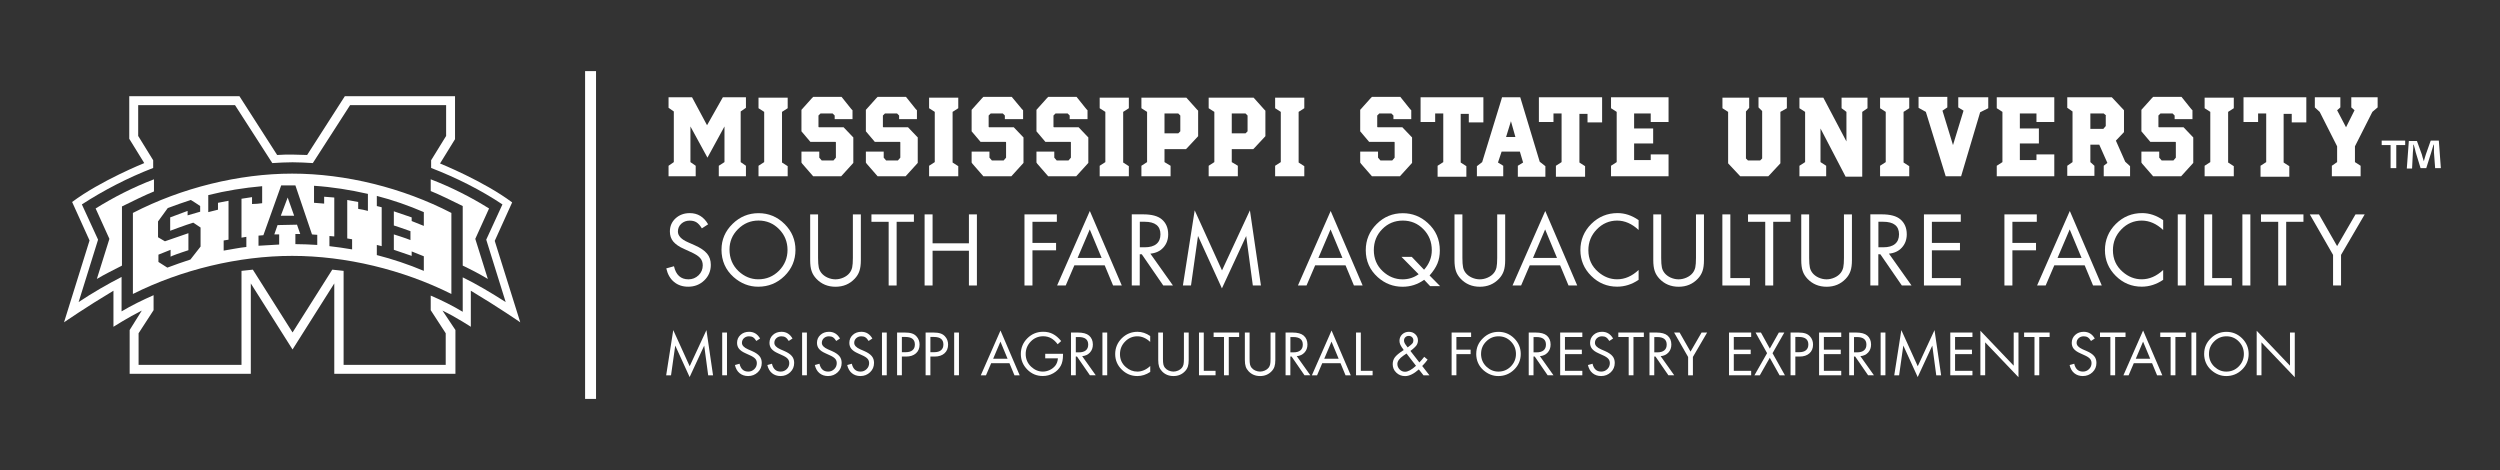 <?xml version="1.0" encoding="UTF-8"?><svg id="a" xmlns="http://www.w3.org/2000/svg" viewBox="0 0 617 116"><rect x="0" y="0" width="617" height="116" fill="#333333" stroke="none"/><defs><style>.b{fill:#fff;}</style></defs><path class="b" d="M593.6,34.7v1.1h-2.2v5.7h-1.4v-5.7h-2.2v-1.1h5.8Zm7.4,6.9l-.3-4v-1.9h-.1c-.2,.6-.4,1.4-.6,2l-1.2,3.8h-1.4l-1.2-3.9c-.1-.5-.3-1.3-.5-1.9h-.1c0,.6,0,1.3-.1,1.9l-.2,4h-1.3l.5-6.8h2l1.2,3.3c.1,.5,.3,1,.5,1.7h0c.2-.6,.3-1.2,.5-1.7l1.2-3.4h2l.5,6.8h-1.4v.1Z"/><g><g><path class="b" d="M32.8,52.55v20c12-6,26.1-9.4,39.3-9.4s27.3,3.4,39.3,9.4v-20c-12-6.2-26.1-9.7-39.3-9.7-13.1,0-27.3,3.5-39.3,9.7Zm16.6-.3c-1,.3-2,.6-3.1,.9v-1.1l-4.3,1.6v3.3s4-1.5,5.7-2l1.8,1.2v4.7l-2.5,3.2c-1.9,.6-3.8,1.3-5.7,2-.7-.5-1.5-.9-2.2-1.4v-1.8l3-1.2v1.7l.4-.2c1.2-.5,4-1.4,4-1.4v-4.2s-4.1,1.4-5.8,2l-1.7-1v-3.9l2.4-3.3c1.9-.7,3.8-1.4,5.7-2,.8,.5,1.6,1,2.3,1.5v1.4Zm10.2-3.2v9.6l1.2-.2v2.5c-1.9,.2-3.7,.6-5.6,.9v-2.5l1.2-.2v-9.6l-2.6,.5v1.7l-2.4,.6v-4.2c4.4-1.1,8.8-1.8,13.3-2.2v4.2c-.8,.1-1.6,.2-2.5,.2v-1.7l-2.6,.4Zm33.4,11.4l1.2,.3v-9.6l-1.2-.3v-2.5c3.9,1,7.9,2.4,11.6,4v3.4l-3-1.2v-.9l-4.4-1.5v3.5s2.8,.9,4.1,1.4v2.2c-1.2-.5-4.1-1.4-4.1-1.4v3.8l4.4,1.5v-1.1l3,1.2v3.6c-3.8-1.6-7.7-2.9-11.6-3.9v-2.5Zm-15.5-14.6c4.5,.3,8.9,1,13.3,2v4.2c-.8-.2-1.6-.4-2.4-.5v-1.7l-2.7-.5v9.5l1.2,.2v2.5c-1.9-.3-3.7-.6-5.6-.8v-2.5l1.2,.1v-9.6l-2.5-.2v1.7c-.8-.1-1.6-.1-2.5-.2v-4.2Zm-.5,12s.9,.1,1.3,.1v2.5c-1.8-.1-3.6-.2-5.4-.2v-2.5h1.2l-.8-2.3-4.8,.1-.8,2.3h1.2v2.5l-5.1,.3v-2.5l1.2-.1,4.4-12.3h3.5l4.1,12.1Z"/><path class="b" d="M122.1,59.45l4.3-9.5c-7.1-5.3-17.8-9.6-17.8-9.6l3.7-6v-10.6h-27.2l-9.3,14.5c-1.2,0-2.4-.1-3.7-.1-1.2,0-2.4,0-3.7,.1l-9.3-14.5H31.9v10.5l3.7,6s-10.7,4.3-17.8,9.6l4.3,9.5-6.3,20.2s5.5-3.8,12.2-7.8v8.9s3.6-2.3,7-4l-3,4.8v10.8h29.9v-22.3l10.3,16.3,10.3-16.3v22.3h29.9v-10.8l-3.2-4.8c3.5,1.7,7,4,7,4v-8.9c6.7,4,12.2,7.8,12.2,7.8l-6.3-20.1Zm-7.9,9v8.5c-2.5-1.5-5.1-2.8-7.9-4v3.6l3.7,5.7v7.8h-25.2v-23.2c-.9-.1-1.8-.2-2.8-.3l-9.8,15.5-9.8-15.5c-.9,.1-1.8,.2-2.8,.3v23.2h-25.4v-7.8l3.7-5.7v-3.7c-2.7,1.2-5.4,2.5-7.9,4v-8.5c-3.3,1.7-7,3.8-10.6,6.2l4.8-15.4-4-8.7c5.4-3.5,11.4-6.6,17.6-9v-1.9l-3.7-6v-7.6h23.9l9.2,14.3c1.7-.1,3.3-.2,5-.2s3.3,.1,5,.2l9.2-14.3h23.7v7.6l-3.7,6v1.9c6.2,2.4,12.2,5.4,17.6,9l-4,8.7,4.8,15.4c-3.6-2.3-7.3-4.5-10.6-6.1Z"/><path class="b" d="M38,44.25c-5.2,2-9.9,4.4-14.4,7.2l3.4,7.5-3.1,9.9c2-1.2,4.1-2.2,6.2-3.3v-14.6c2.4-1.2,5.9-2.9,7.9-3.7v-3Z"/><polygon class="b" points="69.3 53.25 72.6 53.25 71 48.75 69.3 53.25"/><path class="b" d="M117.3,58.95l3.4-7.5c-4.5-2.8-9.2-5.2-14.4-7.2v2.9c2,.8,5.5,2.5,7.9,3.7v14.7c2.1,1,4.2,2.1,6.2,3.3l-3.1-9.9Z"/></g><polyline class="b" points="144.4 17.55 144.4 98.45 147.1 98.45 147.1 17.55"/><g><g><path class="b" d="M178.8,40.01v-8.8l-4.2,7.7-4.2-7.7v8.8l1.3,.9v2.6h-6.7v-2.6l1.3-.9v-12.5l-1.3-.9v-2.6h5.8l3.7,6.9,3.9-6.9h5.7v2.6l-1.3,.9v12.5l1.3,.9v2.6h-6.7v-2.6l1.4-.9Z"/><path class="b" d="M194.4,43.51h-7.2v-2.6l1.4-.9v-12.4l-1.4-.9v-2.6h7.2v2.6l-1.4,.9v12.5l1.4,.9v2.5Z"/><path class="b" d="M210.1,26.91l.3,.3v2.2h-4.4v-.9l-.5-.5h-3l-.5,.5v2.8l.1,.1h6.1l2.1,2.2,.3,.3v6.3l-3,3.3h-6.9l-2.7-3.1-.2-.3v-2.7h4.4v1.5l.6,.7h2.9l.6-.7v-3.8l-.1-.1h-6.2l-2.2-2.6v-5.3l2.6-2.9,.3-.3h7l2.4,3Z"/><path class="b" d="M226,26.91l.3,.3v2.2h-4.4v-.9l-.5-.5h-3l-.5,.5v2.8l.1,.1h6.1l2.1,2.2,.3,.3v6.3l-3,3.3h-6.9l-2.7-3.1-.2-.3v-2.7h4.4v1.5l.6,.7h2.9l.6-.7v-3.8l-.1-.1h-6.2l-2.2-2.6v-5.3l2.6-2.9,.3-.3h7l2.4,3Z"/><path class="b" d="M236.5,43.51h-7.2v-2.6l1.4-.9v-12.4l-1.4-.9v-2.6h7.2v2.6l-1.4,.9v12.5l1.4,.9v2.5Z"/><path class="b" d="M252.2,26.91l.3,.3v2.2h-4.5v-.9l-.5-.5h-3l-.5,.5v2.8l.1,.1h6.1l2.1,2.2,.3,.3v6.3l-3,3.3h-6.9l-2.7-3.1-.2-.3v-2.7h4.4v1.5l.6,.7h2.9l.6-.7v-3.8l-.1-.1h-6.2l-2.2-2.6v-5.3l2.6-2.9,.3-.3h7l2.5,3Z"/><path class="b" d="M268.1,26.91l.3,.3v2.2h-4.4v-.9l-.5-.5h-3l-.5,.5v2.8l.1,.1h6.1l2.1,2.2,.3,.3v6.3l-3,3.3h-6.9l-2.7-3.1-.2-.3v-2.7h4.4v1.5l.6,.7h2.9l.6-.7v-3.8l-.1-.1h-6.2l-2.2-2.6v-5.3l2.6-2.9,.3-.3h7l2.4,3Z"/><path class="b" d="M278.6,43.51h-7.2v-2.6l1.4-.9v-12.4l-1.4-.9v-2.6h7.2v2.6l-1.4,.9v12.5l1.4,.9v2.5Z"/><path class="b" d="M295.4,27.01l.3,.3v6.3l-2.7,2.9-.3,.3h-5.3v3.2l1.5,.9v2.6h-7.2v-2.6l1.4-.9v-12.4l-1.4-.9v-2.6h11.1l2.6,2.9Zm-4.1,1.5l-.5-.5h-3.4v4.9h3.4l.5-.5v-3.9Z"/><path class="b" d="M312,27.01l.3,.3v6.3l-2.7,2.9-.3,.3h-5.3v3.2l1.5,.9v2.6h-7.2v-2.6l1.4-.9v-12.4l-1.4-.9v-2.6h11.1l2.6,2.9Zm-4.1,1.5l-.5-.5h-3.4v4.9h3.4l.5-.5v-3.9Z"/><path class="b" d="M321.9,43.51h-7.2v-2.6l1.4-.9v-12.4l-1.4-.9v-2.6h7.2v2.6l-1.4,.9v12.5l1.4,.9v2.5Z"/><path class="b" d="M348,26.91l.3,.3v2.2h-4.4v-.9l-.5-.5h-3l-.5,.5v2.8l.1,.1h6.1l2.1,2.2,.3,.3v6.3l-3,3.3h-6.9l-2.7-3.1-.2-.3v-2.7h4.4v1.5l.6,.7h2.9l.6-.7v-3.8l-.1-.1h-6.2l-2.2-2.6v-5.3l2.6-2.9,.3-.3h7l2.4,3Z"/><path class="b" d="M350.4,24.01h15.7v6.2h-3.6v-2.1h-2v12l1.4,.9v2.6h-7.1v-2.7l1.4-.9v-12h-2v2.1h-3.6v-6.1h-.2Z"/><path class="b" d="M381.4,41.01v2.6h-6.8v-2.7l1.3-.8-.8-2.7h-4.5l-.9,2.7,1.3,.8v2.6h-6.5v-2.5l1.3-1,4.7-15.3,.2-.7h4.5l4.8,15.9,1.4,1.1Zm-7.4-7.2l-1.1-3.9-1.2,3.9h2.3Z"/><path class="b" d="M379.7,24.01h15.7v6.2h-3.6v-2.1h-2v12l1.4,.9v2.6h-7.2v-2.7l1.4-.9v-12h-2v2.1h-3.6v-6.1h-.1Z"/><path class="b" d="M397.6,24.01h14.2v6.1h-4.4v-2.1h-4.1v3.7h4.7v3.7h-4.7v4.1h4.1v-1.4h4.4v5.4h-14.2v-2.6l1.4-.9v-12.4l-1.4-.9v-2.7Z"/><path class="b" d="M434.1,24.01h6.9v2.7l-1.6,.9v12.7l-2.7,2.9-.3,.3h-6.9l-3-3.2v-12.7l-1.4-.9v-2.6h6.6v2.5l-.8,.9v11.6l.5,.5h3l.5-.5v-11.7l-.9-.9v-2.5h.1Z"/><path class="b" d="M450.7,40.91v2.6h-6.6v-2.6l1.4-.9v-12.4l-1.4-.9v-2.6h5.9l5.7,10.8v-7.3l-1.2-.9v-2.6h6.4v2.6l-1.3,.9v16h-4.1l-6.2-11.9v8.3l1.4,.9Z"/><path class="b" d="M471.2,43.51h-7.2v-2.6l1.4-.9v-12.4l-1.4-.9v-2.6h7.2v2.6l-1.4,.9v12.5l1.4,.9v2.5Z"/><path class="b" d="M483.3,24.01h7.4v2.7l-2,1-4.7,15.8h-3.8l-4.9-15.9-1.8-1v-2.7h7.1v2.6l-1.2,.8,2.6,8.5,2.6-8.5-1.3-.8v-2.5h0Z"/><path class="b" d="M492.8,24.01h14.2v6.1h-4.4v-2.1h-4.1v3.7h4.7v3.7h-4.7v4.1h4.1v-1.4h4.4v5.4h-14.2v-2.6l1.4-.9v-12.4l-1.4-.9v-2.7Z"/><path class="b" d="M525.7,41.01v2.5h-6.5v-2.6l.9-.7-2-4.5h-2.2v4.3l1,.9v2.5h-6.7v-2.5l1.3-.9v-12.5l-1.3-.9v-2.6h11l3,3.2v5.4l-2,2.1,2.3,5.2,1.2,1.1Zm-5.9-12.5l-.6-.5h-3.3v3.8h3.2l.6-.7v-2.6h.1Z"/><path class="b" d="M540.8,26.91l.3,.3v2.2h-4.4v-.9l-.5-.5h-3l-.5,.5v2.8l.1,.1h6.1l2.1,2.2,.3,.3v6.3l-3,3.3h-6.9l-2.7-3.1-.2-.3v-2.7h4.4v1.5l.6,.7h2.9l.6-.7v-3.8l-.1-.1h-6.2l-2.2-2.6v-5.3l2.6-2.9,.3-.3h7l2.4,3Z"/><path class="b" d="M551.3,43.51h-7.2v-2.6l1.4-.9v-12.4l-1.4-.9v-2.6h7.2v2.6l-1.4,.9v12.5l1.4,.9v2.5Z"/><path class="b" d="M553.5,24.01h15.7v6.2h-3.6v-2.1h-2v12l1.4,.9v2.6h-7.1v-2.7l1.4-.9v-12h-2v2.1h-3.6v-6.1h-.2Z"/><path class="b" d="M580.4,24.01h6.4v2.5l-1.3,1.1-4.3,8.5v3.9l1.4,.9v2.6h-7.1v-2.6l1.3-.9v-3.9l-4.3-8.5-1.2-1.1v-2.5h6.3v2.5l-.8,.7,2.2,4.2,2.1-4.2-.8-.7v-2.5h.1Z"/></g><g><path class="b" d="M174.78,55.35l-1.56,1.01c-.43-.71-.88-1.21-1.33-1.49-.44-.28-1-.42-1.67-.42-.83,0-1.52,.26-2.08,.77-.55,.51-.83,1.15-.83,1.93,0,1.04,.83,1.92,2.48,2.64l1.67,.74c1.41,.62,2.42,1.31,3.04,2.06,.62,.73,.93,1.66,.93,2.77,0,1.53-.54,2.81-1.61,3.84-1.08,1.04-2.41,1.56-3.97,1.56-1.39,0-2.55-.39-3.5-1.18-.95-.78-1.58-1.89-1.91-3.34l1.9-.53c.48,2.15,1.67,3.23,3.58,3.23,.97,0,1.8-.34,2.5-1.01,.68-.67,1.02-1.48,1.02-2.44,0-.74-.22-1.34-.66-1.83-.43-.48-1.2-.97-2.31-1.47l-1.59-.73c-.64-.28-1.19-.57-1.63-.88-.44-.31-.81-.63-1.09-.97-.55-.67-.83-1.49-.83-2.47,0-1.3,.46-2.38,1.39-3.24,.94-.86,2.11-1.3,3.52-1.3,1.96,0,3.46,.92,4.52,2.75Z"/><path class="b" d="M178.07,61.58c0-2.43,.91-4.54,2.71-6.31,1.8-1.77,3.95-2.66,6.43-2.66s4.64,.89,6.43,2.68c1.79,1.79,2.68,3.92,2.68,6.4s-.9,4.65-2.7,6.42c-1.81,1.77-3.98,2.65-6.5,2.65-2.23,0-4.26-.79-6.07-2.38-1.99-1.77-2.99-4.04-2.99-6.81Zm1.97,0c0,2.15,.75,3.94,2.24,5.35,1.43,1.33,3.05,2,4.87,2,2,0,3.7-.71,5.11-2.12,1.4-1.43,2.1-3.14,2.1-5.13s-.7-3.73-2.09-5.13c-1.39-1.41-3.07-2.12-5.05-2.12s-3.64,.7-5.06,2.1c-1.41,1.4-2.12,3.08-2.12,5.04Z"/><path class="b" d="M201.9,52.91v10.75c0,1.03,.06,1.81,.17,2.33,.11,.52,.33,.97,.65,1.38,.38,.47,.88,.85,1.51,1.14,.66,.29,1.31,.43,1.96,.43s1.31-.14,1.96-.43,1.15-.67,1.52-1.14c.32-.4,.53-.86,.65-1.38,.11-.52,.17-1.3,.17-2.33v-10.75h1.97v11.29c0,1.1-.12,1.99-.35,2.67-.23,.71-.63,1.36-1.18,1.93-1.24,1.31-2.81,1.97-4.72,1.97s-3.49-.66-4.73-1.97c-.55-.58-.95-1.22-1.18-1.93-.24-.68-.35-1.57-.35-2.67v-11.29h1.97Z"/><path class="b" d="M221.29,54.74v15.72h-1.97v-15.72h-4.25v-1.83h10.48v1.83h-4.26Z"/><path class="b" d="M230.16,60.05h8.97v-7.14h1.97v17.55h-1.97v-8.58h-8.97v8.58h-1.97v-17.55h1.97v7.14Z"/><path class="b" d="M260.83,54.74h-6.02v5.21h5.83v1.83h-5.83v8.68h-1.97v-17.55h7.99v1.83Z"/><path class="b" d="M272.65,65.49h-7.5l-2.13,4.97h-2.13l8.08-18.39,7.89,18.39h-2.15l-2.07-4.97Zm-.77-1.83l-2.93-7.04-3,7.04h5.93Z"/><path class="b" d="M283.91,62.6l5.57,7.85h-2.39l-5.3-7.7h-.5v7.7h-1.97v-17.55h2.83c2.08,0,3.61,.41,4.58,1.23,1.05,.89,1.58,2.13,1.58,3.69,0,1.32-.41,2.42-1.22,3.3-.8,.87-1.87,1.36-3.19,1.48Zm-2.61-1.57h1.23c1.26,0,2.22-.27,2.88-.82s.99-1.34,.99-2.38c0-2.06-1.31-3.1-3.92-3.1h-1.17v6.3Z"/><path class="b" d="M291.94,70.46l2.91-18.55,6.74,14.83,6.89-14.83,2.72,18.55h-2l-1.64-12.21-5.99,12.92-5.9-12.94-1.73,12.22h-2Z"/><path class="b" d="M332.08,65.49h-7.5l-2.13,4.97h-2.12l8.08-18.39,7.89,18.39h-2.15l-2.07-4.97Zm-.77-1.83l-2.93-7.04-3,7.04h5.93Z"/><path class="b" d="M355.45,70.62h-2.49l-1.48-1.57c-1.58,1.14-3.35,1.72-5.32,1.72-2.33,0-4.37-.79-6.13-2.36-1.97-1.77-2.96-3.99-2.96-6.66,0-2.51,.89-4.66,2.68-6.45,1.79-1.79,3.94-2.68,6.46-2.68,2.34,0,4.39,.8,6.15,2.4,1.99,1.8,2.99,4.06,2.99,6.79,0,1.2-.2,2.27-.59,3.22-.39,.95-1.04,1.94-1.94,2.96l2.62,2.65Zm-7.02-7.22l3.03,3.17c1.27-1.43,1.91-3.04,1.91-4.82,0-2.05-.69-3.78-2.08-5.19-1.38-1.41-3.08-2.12-5.08-2.12s-3.7,.71-5.08,2.12c-1.38,1.4-2.07,3.13-2.07,5.18s.73,3.83,2.2,5.2c1.43,1.33,3.06,2,4.9,2,1.46,0,2.78-.42,3.96-1.26l-4.23-4.28h2.56Z"/><path class="b" d="M360.92,52.91v10.75c0,1.03,.06,1.81,.17,2.33,.11,.52,.33,.97,.65,1.38,.38,.47,.88,.85,1.51,1.14,.66,.29,1.31,.43,1.96,.43s1.31-.14,1.96-.43,1.15-.67,1.52-1.14c.32-.4,.53-.86,.65-1.38,.11-.52,.17-1.3,.17-2.33v-10.75h1.97v11.29c0,1.1-.12,1.99-.35,2.67-.24,.71-.63,1.36-1.18,1.93-1.24,1.31-2.82,1.97-4.72,1.97s-3.49-.66-4.73-1.97c-.55-.58-.95-1.22-1.18-1.93-.23-.68-.35-1.57-.35-2.67v-11.29h1.97Z"/><path class="b" d="M385.04,65.49h-7.5l-2.13,4.97h-2.12l8.08-18.39,7.89,18.39h-2.15l-2.07-4.97Zm-.77-1.83l-2.93-7.04-3,7.04h5.93Z"/><path class="b" d="M404.41,54.34v2.42c-1.65-1.55-3.42-2.32-5.31-2.32s-3.61,.72-5,2.16c-1.39,1.42-2.09,3.14-2.09,5.15,0,2.18,.81,3.96,2.42,5.35,1.4,1.22,2.96,1.83,4.68,1.83,1.89,0,3.65-.76,5.3-2.3v2.43c-1.67,1.13-3.44,1.69-5.29,1.69-2.49,0-4.63-.89-6.41-2.66-1.78-1.77-2.67-3.9-2.67-6.37s.89-4.66,2.68-6.45c1.81-1.79,3.98-2.68,6.5-2.68,1.8,0,3.53,.58,5.18,1.73Z"/><path class="b" d="M409.98,52.91v10.75c0,1.03,.06,1.81,.17,2.33,.11,.52,.33,.97,.65,1.38,.38,.47,.88,.85,1.51,1.14,.66,.29,1.31,.43,1.96,.43s1.31-.14,1.96-.43,1.15-.67,1.52-1.14c.32-.4,.53-.86,.65-1.38,.11-.52,.17-1.3,.17-2.33v-10.75h1.97v11.29c0,1.1-.12,1.99-.35,2.67-.24,.71-.63,1.36-1.18,1.93-1.24,1.31-2.82,1.97-4.72,1.97s-3.49-.66-4.73-1.97c-.55-.58-.95-1.22-1.18-1.93-.23-.68-.35-1.57-.35-2.67v-11.29h1.97Z"/><path class="b" d="M427.05,52.91v15.72h4.83v1.83h-6.8v-17.55h1.97Z"/><path class="b" d="M437.63,54.74v15.72h-1.97v-15.72h-4.25v-1.83h10.48v1.83h-4.26Z"/><path class="b" d="M446.5,52.91v10.75c0,1.03,.06,1.81,.17,2.33,.11,.52,.33,.97,.65,1.38,.38,.47,.88,.85,1.51,1.14,.66,.29,1.31,.43,1.96,.43s1.31-.14,1.96-.43,1.15-.67,1.52-1.14c.32-.4,.53-.86,.65-1.38,.11-.52,.17-1.3,.17-2.33v-10.75h1.97v11.29c0,1.1-.12,1.99-.35,2.67-.24,.71-.63,1.36-1.18,1.93-1.24,1.31-2.82,1.97-4.72,1.97s-3.49-.66-4.73-1.97c-.55-.58-.95-1.22-1.18-1.93-.23-.68-.35-1.57-.35-2.67v-11.29h1.97Z"/><path class="b" d="M466.19,62.6l5.57,7.85h-2.39l-5.3-7.7h-.5v7.7h-1.97v-17.55h2.83c2.08,0,3.61,.41,4.58,1.23,1.05,.89,1.58,2.13,1.58,3.69,0,1.32-.41,2.42-1.22,3.3-.8,.87-1.87,1.36-3.19,1.48Zm-2.61-1.57h1.23c1.26,0,2.22-.27,2.88-.82s.99-1.34,.99-2.38c0-2.06-1.31-3.1-3.92-3.1h-1.17v6.3Z"/><path class="b" d="M483.92,54.74h-7.13v5.21h6.93v1.83h-6.93v6.85h7.13v1.83h-9.09v-17.55h9.09v1.83Z"/><path class="b" d="M502.68,54.74h-6.02v5.21h5.83v1.83h-5.83v8.68h-1.97v-17.55h7.99v1.83Z"/><path class="b" d="M514.5,65.49h-7.5l-2.13,4.97h-2.12l8.08-18.39,7.89,18.39h-2.15l-2.07-4.97Zm-.77-1.83l-2.93-7.04-3,7.04h5.93Z"/><path class="b" d="M533.87,54.34v2.42c-1.65-1.55-3.42-2.32-5.31-2.32s-3.61,.72-5,2.16c-1.39,1.42-2.09,3.14-2.09,5.15,0,2.18,.81,3.96,2.42,5.35,1.4,1.22,2.96,1.83,4.68,1.83,1.89,0,3.65-.76,5.3-2.3v2.43c-1.67,1.13-3.44,1.69-5.29,1.69-2.49,0-4.63-.89-6.41-2.66-1.78-1.77-2.67-3.9-2.67-6.37s.89-4.66,2.68-6.45c1.81-1.79,3.98-2.68,6.5-2.68,1.8,0,3.53,.58,5.18,1.73Z"/><path class="b" d="M539.44,52.91v17.55h-1.97v-17.55h1.97Z"/><path class="b" d="M545.97,52.91v15.72h4.83v1.83h-6.8v-17.55h1.97Z"/><path class="b" d="M555.39,52.91v17.55h-1.97v-17.55h1.97Z"/><path class="b" d="M564.23,54.74v15.72h-1.97v-15.72h-4.25v-1.83h10.48v1.83h-4.26Z"/><path class="b" d="M575.8,62.91l-5.74-10h2.26l4.48,7.83,4.54-7.83h2.27l-5.84,10v7.55h-1.97v-7.55Z"/></g></g></g><g><path class="b" d="M164.41,92.63l1.75-11.16,4.05,8.92,4.14-8.92,1.63,11.16h-1.2l-.98-7.34-3.6,7.77-3.55-7.78-1.04,7.35h-1.2Z"/><path class="b" d="M179.42,82.07v10.55h-1.18v-10.55h1.18Z"/><path class="b" d="M187.6,83.54l-.94,.61c-.26-.43-.53-.73-.8-.9-.26-.17-.6-.25-1-.25-.5,0-.91,.16-1.25,.46-.33,.31-.5,.69-.5,1.16,0,.62,.5,1.15,1.49,1.59l1.01,.44c.85,.37,1.46,.79,1.83,1.24,.37,.44,.56,1,.56,1.67,0,.92-.32,1.69-.97,2.31-.65,.62-1.45,.94-2.39,.94-.83,0-1.54-.24-2.11-.71-.57-.47-.95-1.14-1.15-2.01l1.14-.32c.29,1.29,1,1.94,2.15,1.94,.58,0,1.08-.2,1.5-.61,.41-.4,.62-.89,.62-1.47,0-.44-.13-.81-.4-1.1-.26-.29-.72-.59-1.39-.88l-.96-.44c-.39-.17-.71-.35-.98-.53-.27-.19-.48-.38-.65-.58-.33-.4-.5-.9-.5-1.48,0-.78,.28-1.43,.84-1.95,.56-.52,1.27-.78,2.12-.78,1.18,0,2.08,.55,2.72,1.65Z"/><path class="b" d="M195.6,83.54l-.94,.61c-.26-.43-.53-.73-.8-.9-.26-.17-.6-.25-1-.25-.5,0-.91,.16-1.25,.46-.33,.31-.5,.69-.5,1.16,0,.62,.5,1.15,1.49,1.59l1.01,.44c.85,.37,1.46,.79,1.83,1.24,.37,.44,.56,1,.56,1.67,0,.92-.32,1.69-.97,2.31-.65,.62-1.45,.94-2.39,.94-.83,0-1.54-.24-2.11-.71-.57-.47-.95-1.14-1.15-2.01l1.14-.32c.29,1.29,1,1.94,2.15,1.94,.58,0,1.08-.2,1.5-.61,.41-.4,.62-.89,.62-1.47,0-.44-.13-.81-.4-1.1-.26-.29-.72-.59-1.39-.88l-.96-.44c-.39-.17-.71-.35-.98-.53-.27-.19-.48-.38-.65-.58-.33-.4-.5-.9-.5-1.48,0-.78,.28-1.43,.84-1.95,.56-.52,1.27-.78,2.12-.78,1.18,0,2.08,.55,2.72,1.65Z"/><path class="b" d="M199.14,82.07v10.55h-1.18v-10.55h1.18Z"/><path class="b" d="M207.32,83.54l-.94,.61c-.26-.43-.53-.73-.8-.9-.26-.17-.6-.25-1-.25-.5,0-.91,.16-1.25,.46-.33,.31-.5,.69-.5,1.16,0,.62,.5,1.15,1.49,1.59l1.01,.44c.85,.37,1.46,.79,1.83,1.24,.37,.44,.56,1,.56,1.67,0,.92-.32,1.69-.97,2.31-.65,.62-1.45,.94-2.39,.94-.83,0-1.54-.24-2.11-.71-.57-.47-.95-1.14-1.15-2.01l1.14-.32c.29,1.29,1,1.94,2.15,1.94,.58,0,1.08-.2,1.5-.61,.41-.4,.62-.89,.62-1.47,0-.44-.13-.81-.4-1.1-.26-.29-.72-.59-1.39-.88l-.96-.44c-.39-.17-.71-.35-.98-.53-.27-.19-.48-.38-.65-.58-.33-.4-.5-.9-.5-1.48,0-.78,.28-1.43,.84-1.95,.56-.52,1.27-.78,2.12-.78,1.18,0,2.08,.55,2.72,1.65Z"/><path class="b" d="M215.31,83.54l-.94,.61c-.26-.43-.53-.73-.8-.9-.26-.17-.6-.25-1-.25-.5,0-.91,.16-1.25,.46-.33,.31-.5,.69-.5,1.16,0,.62,.5,1.15,1.49,1.59l1.01,.44c.85,.37,1.46,.79,1.83,1.24,.37,.44,.56,1,.56,1.67,0,.92-.32,1.69-.97,2.31-.65,.62-1.45,.94-2.39,.94-.83,0-1.54-.24-2.11-.71-.57-.47-.95-1.14-1.15-2.01l1.14-.32c.29,1.29,1,1.94,2.15,1.94,.58,0,1.08-.2,1.5-.61,.41-.4,.62-.89,.62-1.47,0-.44-.13-.81-.4-1.1-.26-.29-.72-.59-1.39-.88l-.96-.44c-.39-.17-.71-.35-.98-.53-.27-.19-.48-.38-.65-.58-.33-.4-.5-.9-.5-1.48,0-.78,.28-1.43,.84-1.95,.56-.52,1.27-.78,2.12-.78,1.18,0,2.08,.55,2.72,1.65Z"/><path class="b" d="M218.85,82.07v10.55h-1.18v-10.55h1.18Z"/><path class="b" d="M222.58,88v4.62h-1.18v-10.55h1.91c.7,0,1.28,.07,1.74,.22,.44,.14,.82,.38,1.13,.72,.51,.55,.77,1.23,.77,2.03,0,.92-.3,1.64-.9,2.17-.6,.53-1.41,.79-2.45,.79h-1.03Zm0-1.08h.96c.72,0,1.28-.16,1.67-.49,.39-.33,.58-.79,.58-1.41,0-1.24-.78-1.86-2.34-1.86h-.87v3.75Z"/><path class="b" d="M229.62,88v4.62h-1.18v-10.55h1.91c.7,0,1.28,.07,1.74,.22,.44,.14,.82,.38,1.13,.72,.51,.55,.77,1.23,.77,2.03,0,.92-.3,1.64-.9,2.17-.6,.53-1.41,.79-2.45,.79h-1.03Zm0-1.08h.96c.72,0,1.28-.16,1.67-.49,.39-.33,.58-.79,.58-1.41,0-1.24-.78-1.86-2.34-1.86h-.87v3.75Z"/><path class="b" d="M236.67,82.07v10.55h-1.18v-10.55h1.18Z"/><path class="b" d="M249.13,89.64h-4.51l-1.28,2.99h-1.28l4.86-11.06,4.74,11.06h-1.29l-1.24-2.99Zm-.46-1.1l-1.76-4.23-1.8,4.23h3.57Z"/><path class="b" d="M257.95,87.32h4.4v.27c0,1.11-.18,2-.55,2.68-.43,.78-1.04,1.39-1.85,1.85-.8,.46-1.67,.68-2.6,.68-1.49,0-2.76-.53-3.82-1.6-1.06-1.08-1.59-2.36-1.59-3.84s.54-2.8,1.61-3.87c1.07-1.07,2.37-1.61,3.9-1.61,.9,0,1.7,.18,2.39,.54,.36,.18,.7,.42,1.04,.7,.34,.29,.68,.64,1.02,1.05l-.87,.79c-.52-.69-1.07-1.19-1.64-1.5s-1.21-.47-1.93-.47c-1.2,0-2.22,.43-3.06,1.29s-1.26,1.89-1.26,3.1,.45,2.3,1.36,3.14c.85,.79,1.81,1.19,2.88,1.19,.57,0,1.14-.13,1.71-.4,.55-.26,1-.62,1.36-1.07,.38-.49,.59-1.09,.64-1.81h-3.13v-1.1Z"/><path class="b" d="M267.08,87.9l3.35,4.72h-1.44l-3.19-4.63h-.3v4.63h-1.18v-10.55h1.7c1.25,0,2.17,.25,2.75,.74,.63,.54,.95,1.28,.95,2.22,0,.79-.24,1.45-.73,1.98-.48,.52-1.12,.82-1.92,.89Zm-1.57-.94h.74c.76,0,1.33-.16,1.73-.49s.59-.8,.59-1.43c0-1.24-.79-1.86-2.36-1.86h-.7v3.79Z"/><path class="b" d="M273.26,82.07v10.55h-1.18v-10.55h1.18Z"/><path class="b" d="M283.87,82.93v1.46c-.99-.93-2.06-1.39-3.19-1.39s-2.17,.43-3.01,1.3c-.84,.85-1.26,1.89-1.26,3.1,0,1.31,.49,2.38,1.46,3.21,.84,.73,1.78,1.1,2.82,1.1,1.13,0,2.2-.46,3.19-1.38v1.46c-1.01,.68-2.07,1.02-3.18,1.02-1.5,0-2.78-.53-3.86-1.6s-1.61-2.34-1.61-3.83,.54-2.8,1.61-3.88c1.09-1.08,2.39-1.61,3.91-1.61,1.08,0,2.12,.35,3.12,1.04Z"/><path class="b" d="M287.02,82.07v6.47c0,.62,.03,1.09,.1,1.4,.07,.31,.2,.59,.39,.83,.23,.28,.53,.51,.91,.68,.4,.17,.79,.26,1.18,.26s.79-.09,1.18-.26,.69-.4,.92-.68c.19-.24,.32-.52,.39-.83,.07-.31,.1-.78,.1-1.4v-6.47h1.18v6.79c0,.66-.07,1.2-.21,1.61-.14,.43-.38,.82-.71,1.16-.75,.79-1.69,1.18-2.84,1.18s-2.1-.39-2.84-1.18c-.33-.35-.57-.73-.71-1.16-.14-.41-.21-.95-.21-1.61v-6.79h1.18Z"/><path class="b" d="M297.09,82.07v9.45h2.91v1.1h-4.09v-10.55h1.18Z"/><path class="b" d="M303.26,83.17v9.45h-1.18v-9.45h-2.56v-1.1h6.3v1.1h-2.56Z"/><path class="b" d="M308.4,82.07v6.47c0,.62,.03,1.09,.1,1.4,.07,.31,.2,.59,.39,.83,.23,.28,.53,.51,.91,.68,.4,.17,.79,.26,1.18,.26s.79-.09,1.18-.26,.69-.4,.92-.68c.19-.24,.32-.52,.39-.83,.07-.31,.1-.78,.1-1.4v-6.47h1.18v6.79c0,.66-.07,1.2-.21,1.61-.14,.43-.38,.82-.71,1.16-.75,.79-1.69,1.18-2.84,1.18s-2.1-.39-2.84-1.18c-.33-.35-.57-.73-.71-1.16-.14-.41-.21-.95-.21-1.61v-6.79h1.18Z"/><path class="b" d="M320.04,87.9l3.35,4.72h-1.44l-3.19-4.63h-.3v4.63h-1.18v-10.55h1.7c1.25,0,2.17,.25,2.75,.74,.63,.54,.95,1.28,.95,2.22,0,.79-.24,1.45-.73,1.98-.48,.52-1.12,.82-1.92,.89Zm-1.57-.94h.74c.76,0,1.33-.16,1.73-.49s.59-.8,.59-1.43c0-1.24-.79-1.86-2.36-1.86h-.7v3.79Z"/><path class="b" d="M330.84,89.64h-4.51l-1.28,2.99h-1.28l4.86-11.06,4.74,11.06h-1.29l-1.24-2.99Zm-.46-1.1l-1.76-4.23-1.8,4.23h3.57Z"/><path class="b" d="M335.85,82.07v9.45h2.91v1.1h-4.09v-10.55h1.18Z"/><path class="b" d="M348.09,86.61l2.21,2.84c.39-.4,.79-.86,1.2-1.39l.84,.7c-.19,.26-.4,.53-.62,.79-.22,.26-.46,.52-.72,.78l1.79,2.3h-1.47l-1.15-1.46c-1.24,1.1-2.37,1.65-3.39,1.65-.85,0-1.57-.28-2.17-.85s-.89-1.26-.89-2.08c0-.66,.18-1.23,.53-1.7,.36-.48,1.01-1.03,1.98-1.67l.21-.13c-.39-.52-.67-.96-.83-1.29-.15-.33-.22-.66-.22-.98,0-.64,.22-1.17,.66-1.59s.99-.64,1.65-.64,1.17,.2,1.6,.61,.65,.91,.65,1.51c0,.46-.13,.87-.38,1.24-.13,.17-.31,.37-.56,.6-.24,.23-.55,.48-.92,.76Zm-.96,.64l-.78,.53c-.98,.68-1.48,1.36-1.48,2.05,0,.52,.19,.97,.56,1.35,.37,.38,.82,.57,1.33,.57,.73,0,1.63-.49,2.71-1.47l-2.34-3.03Zm.27-1.5l.17-.13c.26-.19,.48-.36,.65-.51s.29-.27,.37-.37c.16-.2,.23-.45,.23-.75s-.11-.57-.33-.78c-.21-.21-.48-.31-.82-.31s-.6,.11-.83,.33-.33,.5-.33,.82,.14,.67,.42,1.05l.4,.53s.03,.04,.08,.12Z"/><path class="b" d="M363.06,83.17h-3.62v3.13h3.51v1.1h-3.51v5.22h-1.18v-10.55h4.81v1.1Z"/><path class="b" d="M364.34,87.29c0-1.46,.54-2.73,1.63-3.79,1.08-1.07,2.37-1.6,3.87-1.6s2.79,.54,3.87,1.61,1.61,2.36,1.61,3.85-.54,2.8-1.63,3.86c-1.09,1.06-2.39,1.59-3.91,1.59-1.34,0-2.56-.48-3.65-1.43-1.2-1.06-1.8-2.43-1.8-4.09Zm1.18,0c0,1.3,.45,2.37,1.35,3.22,.86,.8,1.83,1.2,2.93,1.2,1.2,0,2.23-.42,3.07-1.27,.84-.86,1.27-1.89,1.27-3.08s-.42-2.25-1.26-3.09c-.83-.85-1.85-1.27-3.04-1.27s-2.19,.42-3.04,1.27c-.85,.84-1.27,1.85-1.27,3.03Z"/><path class="b" d="M380.05,87.9l3.35,4.72h-1.44l-3.19-4.63h-.3v4.63h-1.18v-10.55h1.7c1.25,0,2.17,.25,2.75,.74,.63,.54,.95,1.28,.95,2.22,0,.79-.24,1.45-.73,1.98-.48,.52-1.12,.82-1.92,.89Zm-1.57-.94h.74c.76,0,1.33-.16,1.73-.49s.59-.8,.59-1.43c0-1.24-.79-1.86-2.36-1.86h-.7v3.79Z"/><path class="b" d="M390.52,83.17h-4.29v3.13h4.17v1.1h-4.17v4.12h4.29v1.1h-5.47v-10.55h5.47v1.1Z"/><path class="b" d="M398.12,83.54l-.94,.61c-.26-.43-.53-.73-.8-.9-.26-.17-.6-.25-1-.25-.5,0-.91,.16-1.25,.46-.33,.31-.5,.69-.5,1.16,0,.62,.5,1.15,1.49,1.59l1.01,.44c.85,.37,1.46,.79,1.83,1.24,.37,.44,.56,1,.56,1.67,0,.92-.32,1.69-.97,2.31-.65,.62-1.45,.94-2.39,.94-.83,0-1.54-.24-2.11-.71-.57-.47-.95-1.14-1.15-2.01l1.14-.32c.29,1.29,1,1.94,2.15,1.94,.58,0,1.08-.2,1.5-.61,.41-.4,.62-.89,.62-1.47,0-.44-.13-.81-.4-1.1-.26-.29-.72-.59-1.39-.88l-.96-.44c-.39-.17-.71-.35-.98-.53-.27-.19-.48-.38-.65-.58-.33-.4-.5-.9-.5-1.48,0-.78,.28-1.43,.84-1.95,.56-.52,1.27-.78,2.12-.78,1.18,0,2.08,.55,2.72,1.65Z"/><path class="b" d="M403.14,83.17v9.45h-1.18v-9.45h-2.56v-1.1h6.3v1.1h-2.56Z"/><path class="b" d="M409.85,87.9l3.35,4.72h-1.44l-3.19-4.63h-.3v4.63h-1.18v-10.55h1.7c1.25,0,2.17,.25,2.75,.74,.63,.54,.95,1.28,.95,2.22,0,.79-.24,1.45-.73,1.98-.48,.52-1.12,.82-1.92,.89Zm-1.57-.94h.74c.76,0,1.33-.16,1.73-.49s.59-.8,.59-1.43c0-1.24-.79-1.86-2.36-1.86h-.7v3.79Z"/><path class="b" d="M416.62,88.09l-3.45-6.02h1.36l2.69,4.71,2.73-4.71h1.37l-3.51,6.02v4.54h-1.18v-4.54Z"/><path class="b" d="M432.19,83.17h-4.29v3.13h4.17v1.1h-4.17v4.12h4.29v1.1h-5.47v-10.55h5.47v1.1Z"/><path class="b" d="M436.12,87.17l-2.85-5.1h1.33l2.19,3.97,2.23-3.97h1.35l-2.91,5.1,3.06,5.46h-1.32l-2.42-4.33-2.46,4.33h-1.33l3.12-5.46Z"/><path class="b" d="M443.09,88v4.62h-1.18v-10.55h1.91c.7,0,1.28,.07,1.74,.22,.44,.14,.82,.38,1.13,.72,.51,.55,.77,1.23,.77,2.03,0,.92-.3,1.64-.9,2.17-.6,.53-1.41,.79-2.45,.79h-1.03Zm0-1.08h.96c.72,0,1.28-.16,1.67-.49,.39-.33,.58-.79,.58-1.41,0-1.24-.78-1.86-2.34-1.86h-.87v3.75Z"/><path class="b" d="M454.42,83.17h-4.29v3.13h4.17v1.1h-4.17v4.12h4.29v1.1h-5.47v-10.55h5.47v1.1Z"/><path class="b" d="M459.14,87.9l3.35,4.72h-1.44l-3.19-4.63h-.3v4.63h-1.18v-10.55h1.7c1.25,0,2.17,.25,2.75,.74,.63,.54,.95,1.28,.95,2.22,0,.79-.24,1.45-.73,1.98-.48,.52-1.12,.82-1.92,.89Zm-1.57-.94h.74c.76,0,1.33-.16,1.73-.49s.59-.8,.59-1.43c0-1.24-.79-1.86-2.36-1.86h-.7v3.79Z"/><path class="b" d="M465.32,82.07v10.55h-1.18v-10.55h1.18Z"/><path class="b" d="M467.5,92.63l1.75-11.16,4.05,8.92,4.14-8.92,1.63,11.16h-1.2l-.98-7.34-3.6,7.77-3.55-7.78-1.04,7.35h-1.2Z"/><path class="b" d="M486.8,83.17h-4.29v3.13h4.17v1.1h-4.17v4.12h4.29v1.1h-5.47v-10.55h5.47v1.1Z"/><path class="b" d="M488.76,92.63v-11l8.22,8.62v-8.18h1.18v11.03l-8.22-8.61v8.13h-1.18Z"/><path class="b" d="M503.29,83.17v9.45h-1.18v-9.45h-2.56v-1.1h6.3v1.1h-2.56Z"/><path class="b" d="M517,83.54l-.94,.61c-.26-.43-.53-.73-.8-.9-.26-.17-.6-.25-1-.25-.5,0-.91,.16-1.25,.46-.33,.31-.5,.69-.5,1.16,0,.62,.5,1.15,1.49,1.59l1.01,.44c.85,.37,1.46,.79,1.83,1.24,.37,.44,.56,1,.56,1.67,0,.92-.32,1.69-.97,2.31-.65,.62-1.45,.94-2.39,.94-.83,0-1.54-.24-2.11-.71-.57-.47-.95-1.14-1.15-2.01l1.14-.32c.29,1.29,1,1.94,2.15,1.94,.58,0,1.08-.2,1.5-.61,.41-.4,.62-.89,.62-1.47,0-.44-.13-.81-.4-1.1-.26-.29-.72-.59-1.39-.88l-.96-.44c-.39-.17-.71-.35-.98-.53-.27-.19-.48-.38-.65-.58-.33-.4-.5-.9-.5-1.48,0-.78,.28-1.43,.84-1.95,.56-.52,1.27-.78,2.12-.78,1.18,0,2.08,.55,2.72,1.65Z"/><path class="b" d="M522.02,83.17v9.45h-1.18v-9.45h-2.56v-1.1h6.3v1.1h-2.56Z"/><path class="b" d="M531.13,89.64h-4.51l-1.28,2.99h-1.28l4.86-11.06,4.74,11.06h-1.29l-1.24-2.99Zm-.46-1.1l-1.76-4.23-1.8,4.23h3.57Z"/><path class="b" d="M536.89,83.17v9.45h-1.18v-9.45h-2.56v-1.1h6.3v1.1h-2.56Z"/><path class="b" d="M542.03,82.07v10.55h-1.18v-10.55h1.18Z"/><path class="b" d="M543.99,87.29c0-1.46,.54-2.73,1.63-3.79,1.08-1.07,2.37-1.6,3.87-1.6s2.79,.54,3.87,1.61,1.61,2.36,1.61,3.85-.54,2.8-1.63,3.86c-1.09,1.06-2.39,1.59-3.91,1.59-1.34,0-2.56-.48-3.65-1.43-1.2-1.06-1.8-2.43-1.8-4.09Zm1.18,0c0,1.3,.45,2.37,1.35,3.22,.86,.8,1.83,1.2,2.93,1.2,1.2,0,2.23-.42,3.07-1.27,.84-.86,1.27-1.89,1.27-3.08s-.42-2.25-1.26-3.09c-.83-.85-1.85-1.27-3.04-1.27s-2.19,.42-3.04,1.27c-.85,.84-1.27,1.85-1.27,3.03Z"/><path class="b" d="M556.95,92.63v-11l8.22,8.62v-8.18h1.18v11.03l-8.22-8.61v8.13h-1.18Z"/></g></svg>